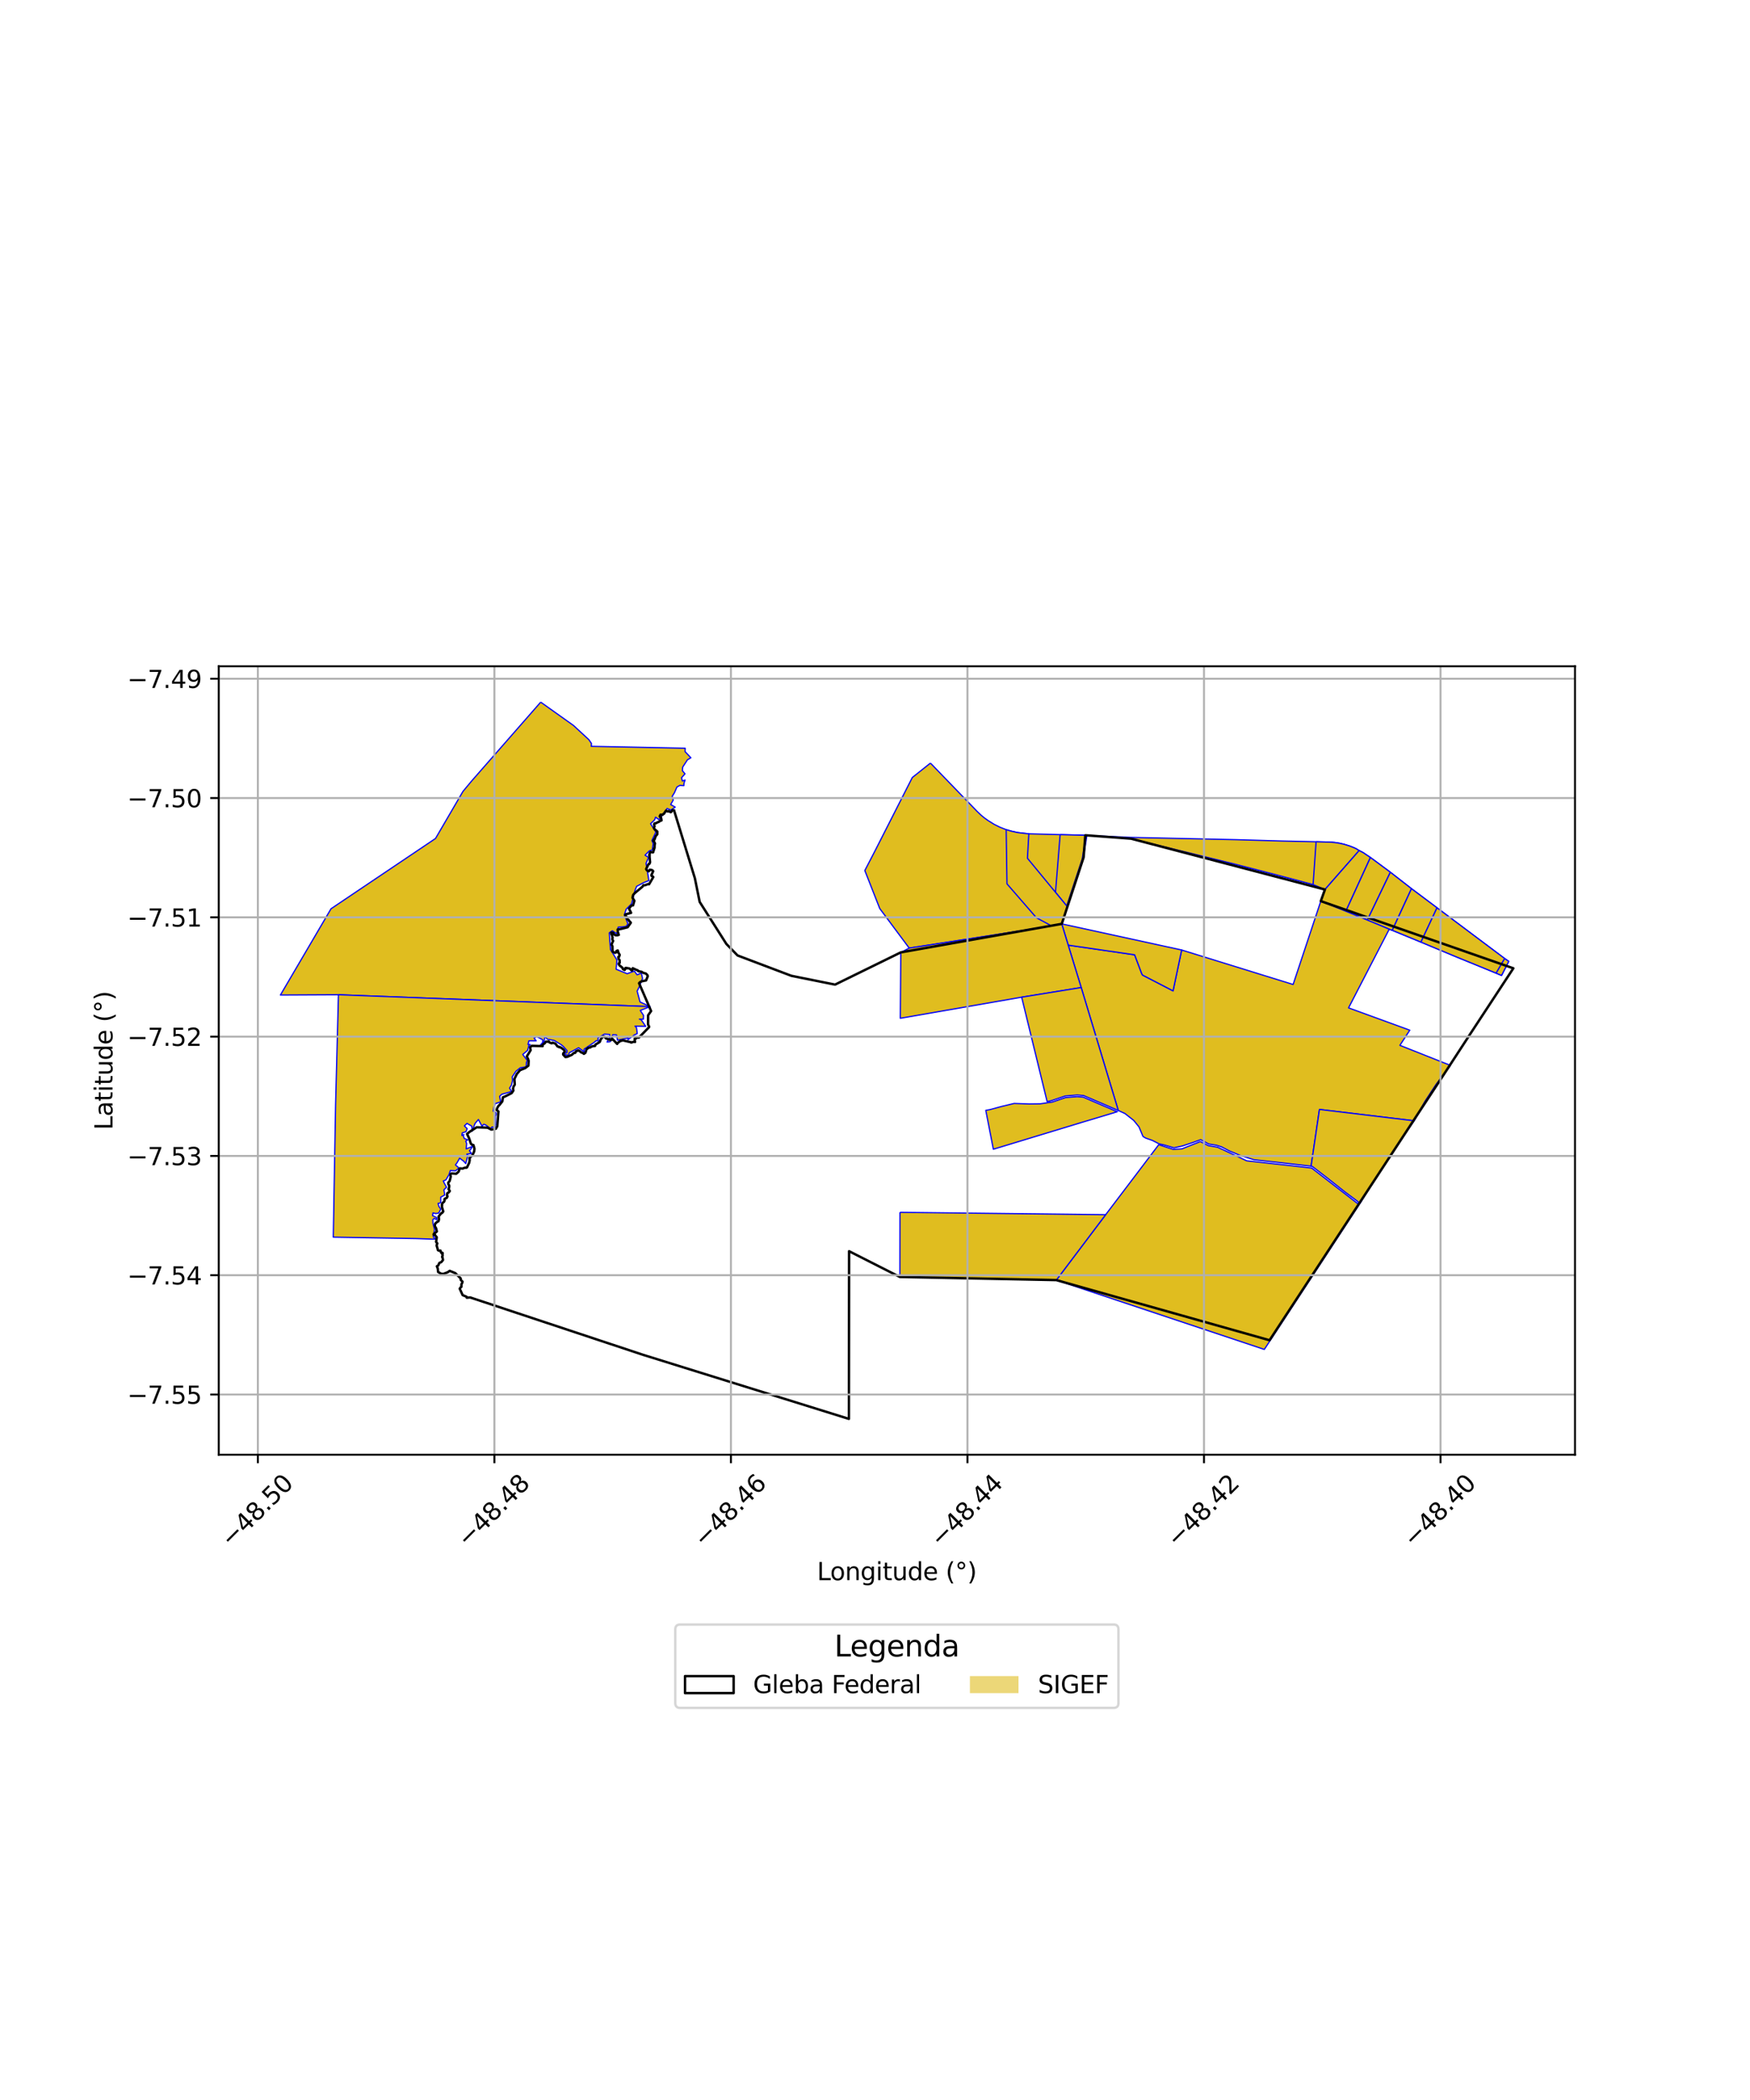 <?xml version="1.0" encoding="utf-8" standalone="no"?>
<!DOCTYPE svg PUBLIC "-//W3C//DTD SVG 1.1//EN"
  "http://www.w3.org/Graphics/SVG/1.1/DTD/svg11.dtd">
<svg xmlns:xlink="http://www.w3.org/1999/xlink" width="720pt" height="864pt" viewBox="0 0 720 864" xmlns="http://www.w3.org/2000/svg" version="1.1">
 <defs>
  <style type="text/css">*{stroke-linejoin: round; stroke-linecap: butt}</style>
 </defs>
 <g id="figure_1">
  <g id="patch_1">
   <path d="M 0 864 
L 720 864 
L 720 0 
L 0 0 
z
" style="fill: #ffffff"/>
  </g>
  <g id="axes_1">
   <g id="patch_2">
    <path d="M 90 598.51 
L 648 598.51 
L 648 274.13 
L 90 274.13 
z
" style="fill: #ffffff"/>
   </g>
   <g id="PatchCollection_1">
    <path d="M 382.787 313.967 
L 383.097 314.251 
L 402.034 333.853 
L 403.598 335.342 
L 404.903 336.429 
L 406.462 337.559 
L 409.001 339.141 
L 411.366 340.319 
L 413.967 341.341 
L 416.083 341.974 
L 418.581 342.518 
L 420.415 342.747 
L 423.286 343.058 
L 436.178 343.393 
L 446.527 343.663 
L 446.773 343.667 
L 447.179 343.687 
L 445.674 353.449 
L 439.176 373.091 
L 436.832 380.111 
L 432.454 380.83 
L 426.938 381.825 
L 414.352 383.836 
L 374.081 390.086 
L 362.694 374.794 
L 361.959 373.81 
L 355.809 358.157 
L 360.029 350.023 
L 375.352 319.886 
L 382.787 313.967 
" clip-path="url(#pc85abcfb17)" style="fill: #e0bd1f; stroke: #0000ff; stroke-width: 0.5"/>
    <path d="M 447.526 343.72 
L 465.383 344.541 
L 508.371 345.46 
L 527.141 346.011 
L 541.475 346.323 
L 546.626 346.454 
L 547.975 346.525 
L 549.215 346.643 
L 551.092 346.935 
L 552.983 347.358 
L 555.337 348.092 
L 556.858 348.691 
L 557.88 349.15 
L 559.192 349.939 
L 560.829 350.787 
L 562.093 351.643 
L 563.837 352.795 
L 572.037 358.866 
L 580.722 365.627 
L 591.229 373.498 
L 619.064 394.371 
L 620.737 395.528 
L 617.788 401.324 
L 615.559 400.387 
L 598.379 393.357 
L 584.615 387.609 
L 572.824 382.755 
L 571.571 382.3 
L 562.566 378.545 
L 553.718 374.918 
L 543.412 370.744 
L 545.114 365.977 
L 540.245 363.931 
L 526.06 360.179 
L 508.072 355.537 
L 465.381 345.058 
L 447.526 343.72 
" clip-path="url(#pc85abcfb17)" style="fill: #e0bd1f; stroke: #0000ff; stroke-width: 0.5"/>
    <path d="M 541.475 346.323 
L 546.626 346.454 
L 547.975 346.525 
L 549.215 346.643 
L 551.092 346.935 
L 552.983 347.358 
L 555.337 348.092 
L 556.858 348.691 
L 557.88 349.15 
L 559.192 349.939 
L 545.114 365.977 
L 540.245 363.931 
L 541.475 346.323 
" clip-path="url(#pc85abcfb17)" style="fill: #e0bd1f; stroke: #0000ff; stroke-width: 0.5"/>
    <path d="M 559.192 349.939 
L 560.829 350.787 
L 562.093 351.643 
L 563.837 352.795 
L 553.718 374.918 
L 543.412 370.744 
L 545.114 365.977 
L 559.192 349.939 
" clip-path="url(#pc85abcfb17)" style="fill: #e0bd1f; stroke: #0000ff; stroke-width: 0.5"/>
    <path d="M 563.837 352.795 
L 572.037 358.866 
L 562.566 378.545 
L 553.718 374.918 
L 563.837 352.795 
" clip-path="url(#pc85abcfb17)" style="fill: #e0bd1f; stroke: #0000ff; stroke-width: 0.5"/>
    <path d="M 572.037 358.866 
L 580.722 365.627 
L 572.824 382.755 
L 571.571 382.3 
L 562.566 378.545 
L 572.037 358.866 
" clip-path="url(#pc85abcfb17)" style="fill: #e0bd1f; stroke: #0000ff; stroke-width: 0.5"/>
    <path d="M 580.722 365.627 
L 591.229 373.498 
L 584.615 387.609 
L 572.824 382.755 
L 580.722 365.627 
" clip-path="url(#pc85abcfb17)" style="fill: #e0bd1f; stroke: #0000ff; stroke-width: 0.5"/>
    <path d="M 591.229 373.498 
L 619.064 394.371 
L 615.559 400.387 
L 598.379 393.357 
L 584.615 387.609 
L 591.229 373.498 
" clip-path="url(#pc85abcfb17)" style="fill: #e0bd1f; stroke: #0000ff; stroke-width: 0.5"/>
    <path d="M 436.178 343.393 
L 446.527 343.663 
L 446.773 343.667 
L 445.266 353.388 
L 438.876 372.723 
L 434.261 367.125 
L 436.178 343.393 
" clip-path="url(#pc85abcfb17)" style="fill: #e0bd1f; stroke: #0000ff; stroke-width: 0.5"/>
    <path d="M 413.967 341.341 
L 416.083 341.974 
L 418.581 342.518 
L 420.415 342.747 
L 423.286 343.058 
L 422.72 353.115 
L 434.261 367.125 
L 438.876 372.723 
L 439.176 373.091 
L 436.832 380.111 
L 432.454 380.83 
L 426.429 377.612 
L 414.3 363.642 
L 413.967 341.341 
" clip-path="url(#pc85abcfb17)" style="fill: #e0bd1f; stroke: #0000ff; stroke-width: 0.5"/>
    <path d="M 619.064 394.371 
L 620.737 395.528 
L 617.788 401.324 
L 615.559 400.387 
L 619.064 394.371 
" clip-path="url(#pc85abcfb17)" style="fill: #e0bd1f; stroke: #0000ff; stroke-width: 0.5"/>
    <path d="M 543.412 370.744 
L 553.718 374.918 
L 562.566 378.545 
L 571.571 382.3 
L 554.832 414.669 
L 580.029 423.847 
L 575.952 430.078 
L 596.78 438.347 
L 590.792 446.212 
L 586.211 453.201 
L 581.822 461.132 
L 542.861 456.46 
L 539.421 479.782 
L 531.035 478.826 
L 523.555 478 
L 515.914 477.134 
L 510.748 475.577 
L 505.875 473.564 
L 502.565 471.844 
L 500.404 471.164 
L 497.313 470.672 
L 493.997 468.892 
L 491.019 469.97 
L 486.539 471.468 
L 482.985 472.25 
L 478.967 471.056 
L 476.852 470.602 
L 474.135 469.21 
L 471.343 468.228 
L 470.254 467.574 
L 468.62 463.648 
L 466.439 460.967 
L 462.823 458.138 
L 460.09 456.882 
L 444.836 406.305 
L 439.487 388.861 
L 466.825 392.834 
L 469.78 400.685 
L 470.117 401.198 
L 482.627 407.666 
L 486.168 390.854 
L 532.025 405.045 
L 543.412 370.744 
" clip-path="url(#pc85abcfb17)" style="fill: #e0bd1f; stroke: #0000ff; stroke-width: 0.5"/>
    <path d="M 436.832 380.111 
L 486.168 390.854 
L 482.627 407.666 
L 470.117 401.197 
L 469.78 400.685 
L 466.825 392.834 
L 439.487 388.861 
L 436.832 380.111 
" clip-path="url(#pc85abcfb17)" style="fill: #e0bd1f; stroke: #0000ff; stroke-width: 0.5"/>
    <path d="M 436.832 380.111 
L 439.487 388.861 
L 444.836 406.305 
L 420.341 410.271 
L 370.412 418.954 
L 370.604 391.845 
L 374.081 390.086 
L 414.352 383.836 
L 426.938 381.825 
L 432.454 380.83 
L 436.832 380.111 
" clip-path="url(#pc85abcfb17)" style="fill: #e0bd1f; stroke: #0000ff; stroke-width: 0.5"/>
    <path d="M 222.46 288.874 
L 235.971 298.489 
L 242.296 304.34 
L 243.33 305.877 
L 243.249 307.062 
L 281.896 307.839 
L 281.842 309.224 
L 284.25 311.761 
L 282.822 312.622 
L 280.876 315.611 
L 280.757 317.102 
L 281.833 318.367 
L 280.388 319.991 
L 280.766 321.344 
L 281.863 320.922 
L 281.414 322.222 
L 281.35 323.246 
L 279.716 323.133 
L 278.504 323.807 
L 277.5 326.129 
L 276.557 327.654 
L 276.986 329.184 
L 275.929 331.009 
L 277.805 332.077 
L 276.021 333.275 
L 274.454 332.636 
L 271.14 337.233 
L 269.724 336.205 
L 269.33 337.303 
L 267.66 338.912 
L 269.849 342.355 
L 268.204 345.806 
L 268.736 347.084 
L 268.375 349.689 
L 267.184 350.05 
L 265.371 351.854 
L 266.835 352.747 
L 265.804 355.192 
L 266.974 362.285 
L 264.885 363.105 
L 261.926 364.673 
L 261.223 366.457 
L 259.831 371.847 
L 257.621 374.083 
L 256.86 376.377 
L 258.344 380.043 
L 257.656 381.122 
L 256.041 381.362 
L 254.366 381.453 
L 253.726 384.151 
L 251.927 382.936 
L 250.672 383.802 
L 251.16 390.71 
L 252.351 392.569 
L 253.827 394.963 
L 253.493 398.775 
L 258.036 400.603 
L 261.012 399.541 
L 262.123 401.076 
L 263.856 400.353 
L 264.347 402.569 
L 263.029 405.947 
L 262.136 407.78 
L 263.326 412.227 
L 267.427 414.158 
L 139.237 409.271 
L 115.364 409.39 
L 136.192 373.886 
L 179.183 344.972 
L 190.279 325.946 
L 190.505 325.571 
L 194.062 321.302 
L 222.46 288.874 
" clip-path="url(#pc85abcfb17)" style="fill: #e0bd1f; stroke: #0000ff; stroke-width: 0.5"/>
    <path d="M 493.821 469.676 
L 497.203 471.369 
L 500.916 471.982 
L 504.897 473.838 
L 512.906 477.586 
L 539.652 480.561 
L 559.157 495.649 
L 520.175 555.197 
L 434.602 526.668 
L 454.897 499.761 
L 468.708 481.552 
L 476.734 470.956 
L 482.702 472.894 
L 486.281 472.676 
L 493.821 469.676 
" clip-path="url(#pc85abcfb17)" style="fill: #e0bd1f; stroke: #0000ff; stroke-width: 0.5"/>
    <path d="M 370.261 498.789 
L 454.897 499.761 
L 434.602 526.668 
L 370.225 525.369 
L 370.261 498.789 
" clip-path="url(#pc85abcfb17)" style="fill: #e0bd1f; stroke: #0000ff; stroke-width: 0.5"/>
    <path d="M 139.237 409.271 
L 267.427 414.158 
L 263.418 415.735 
L 264.789 417.776 
L 264.709 419.303 
L 263.065 419.289 
L 263.874 419.655 
L 265.663 422.279 
L 261.261 422.173 
L 261.883 422.844 
L 262.179 425.245 
L 260.912 425.833 
L 258.35 427.767 
L 258.456 427.05 
L 254.051 427.941 
L 253.645 425.787 
L 252.1 425.72 
L 251.028 428.6 
L 249.751 428.729 
L 250.416 427.437 
L 250.898 426.84 
L 250.831 425.606 
L 248.669 425.456 
L 245.986 427.085 
L 246.234 428.252 
L 245.382 428.102 
L 244.354 428.924 
L 240.327 431.635 
L 240.345 432.754 
L 238.063 431.073 
L 234.181 433.164 
L 233.919 434.181 
L 232.486 433.958 
L 232.394 433.411 
L 233.224 433.107 
L 233.304 432.245 
L 231.771 430.547 
L 230.885 429.806 
L 228.061 428.095 
L 225.178 427.536 
L 224.159 426.458 
L 223.917 428.298 
L 223.045 429.719 
L 222.34 429.954 
L 223.264 428.907 
L 223.311 427.772 
L 220.791 426.487 
L 219.743 427.129 
L 220.595 428.223 
L 218.774 428.204 
L 217.614 428.213 
L 217.221 429.681 
L 218.166 429.782 
L 217.575 430.2 
L 217.098 432.117 
L 215.072 433.841 
L 216.929 436.3 
L 216.586 437.118 
L 216.448 438.91 
L 214.078 439.305 
L 212.275 440.738 
L 210.713 443.087 
L 210.909 444.374 
L 210.436 446.411 
L 209.657 447.677 
L 210.495 449.068 
L 206.44 450.205 
L 205.55 451.063 
L 205.998 453.337 
L 203.82 454.059 
L 203.221 455.27 
L 202.921 457.172 
L 204.045 457.783 
L 204.09 458.599 
L 203.783 459.287 
L 203.856 462.946 
L 203.633 463.803 
L 202.372 463.683 
L 201.915 464.387 
L 199.905 462.887 
L 199.044 462.561 
L 198.306 463.348 
L 196.832 460.604 
L 195.489 462.155 
L 195.139 462.998 
L 194.299 465.403 
L 194.095 463.333 
L 192.148 462.188 
L 191.06 463.22 
L 192.194 464.356 
L 191.718 465.622 
L 190.182 466.106 
L 190.029 467.166 
L 190.863 466.795 
L 190.602 467.246 
L 191.005 468.409 
L 192.436 468.956 
L 191.606 469.482 
L 191.993 470.479 
L 191.812 472.702 
L 194.399 471.637 
L 193.813 472.663 
L 193.148 473.464 
L 193.986 474.578 
L 192.044 474.866 
L 192.496 475.368 
L 191.624 478.723 
L 190.732 477.717 
L 189.118 476.501 
L 188.038 478.398 
L 187.376 479.278 
L 188.853 480.569 
L 187.374 481.713 
L 185.296 481.574 
L 184.676 483.414 
L 183.438 485.457 
L 182.379 485.886 
L 182.767 486.737 
L 183.717 488.466 
L 182.646 489.5 
L 182.976 491.663 
L 181.331 492.55 
L 181.324 494.872 
L 180.227 495.105 
L 180.601 496.409 
L 181.362 497.446 
L 180.489 499.107 
L 179.261 499.291 
L 178.137 499.026 
L 177.97 500.131 
L 179.675 500.966 
L 179.708 501.79 
L 178.618 501.289 
L 178.075 501.836 
L 178.14 503.388 
L 178.778 505.902 
L 178.268 508.866 
L 179.239 509.779 
L 177.912 509.816 
L 171.262 509.58 
L 167.539 509.516 
L 137.122 509.007 
L 138.07 454.481 
L 139.237 409.271 
" clip-path="url(#pc85abcfb17)" style="fill: #e0bd1f; stroke: #0000ff; stroke-width: 0.5"/>
    <path d="M 542.861 456.46 
L 581.822 461.132 
L 575.844 469.605 
L 570.797 477.319 
L 564.467 486.976 
L 559.54 495.142 
L 558.312 494.089 
L 553.471 490.487 
L 546.441 484.924 
L 539.964 479.936 
L 539.421 479.782 
L 542.861 456.46 
" clip-path="url(#pc85abcfb17)" style="fill: #e0bd1f; stroke: #0000ff; stroke-width: 0.5"/>
    <path d="M 443.189 451.199 
L 445.681 451.402 
L 459.675 457.404 
L 444.994 461.813 
L 408.692 472.828 
L 405.578 456.83 
L 407.273 456.524 
L 412.176 455.203 
L 417.276 453.987 
L 423.49 454.209 
L 427.887 454.153 
L 430.892 453.712 
L 432.891 453.44 
L 438.388 451.572 
L 443.189 451.199 
" clip-path="url(#pc85abcfb17)" style="fill: #e0bd1f; stroke: #0000ff; stroke-width: 0.5"/>
    <path d="M 444.836 406.305 
L 460.09 456.882 
L 445.841 450.748 
L 443.191 450.532 
L 438.254 450.916 
L 432.721 452.795 
L 430.827 453.264 
L 420.341 410.271 
L 444.836 406.305 
" clip-path="url(#pc85abcfb17)" style="fill: #e0bd1f; stroke: #0000ff; stroke-width: 0.5"/>
   </g>
   <g id="PatchCollection_2">
    <path d="M 277.206 333.022 
L 285.885 361.312 
L 287.867 371.071 
L 298.838 388.348 
L 303.443 393.095 
L 325.593 401.476 
L 343.569 405.097 
L 370.605 391.843 
L 436.839 380.108 
L 445.83 352.727 
L 446.527 343.663 
L 447.526 343.72 
L 465.381 345.058 
L 545.114 365.977 
L 543.412 370.743 
L 622.636 398.379 
L 605.745 424.104 
L 593.558 442.792 
L 583.791 457.633 
L 550.6 508.284 
L 529.452 540.561 
L 522.339 551.417 
L 434.602 526.668 
L 370.225 525.369 
L 349.338 514.775 
L 349.261 583.766 
L 264.529 557.396 
L 193.439 533.805 
L 192.046 533.919 
L 191.979 533.535 
L 190.346 532.848 
L 189.146 530.209 
L 189.489 529.69 
L 189.828 529.447 
L 189.845 528.366 
L 190.114 527.94 
L 190.297 527.324 
L 189.552 526.577 
L 189.534 525.968 
L 187.295 523.791 
L 185.022 522.859 
L 184.209 523.431 
L 182.351 524.142 
L 181.379 524 
L 180.235 523.3 
L 180.108 521.903 
L 179.739 520.993 
L 180.336 520.603 
L 180.744 519.631 
L 181.61 519.224 
L 182.257 518.403 
L 182.084 517.4 
L 181.897 517.151 
L 182.132 516.459 
L 181.992 516.146 
L 182.15 515.601 
L 182.008 515.443 
L 181.53 515.441 
L 181.207 514.513 
L 180.552 514.579 
L 180.132 514.281 
L 180.077 513.899 
L 179.648 512.472 
L 179.742 511.986 
L 179.938 511.597 
L 179.422 510.946 
L 179.687 509.082 
L 179.585 508.838 
L 179.319 508.665 
L 179.002 508.115 
L 178.616 508.108 
L 178.387 507.967 
L 178.427 507.793 
L 178.681 507.436 
L 179.032 507.251 
L 179.734 506.662 
L 179.376 505.248 
L 178.915 504.53 
L 178.939 503.869 
L 179.059 503.437 
L 179.969 502.617 
L 180.372 502.505 
L 180.599 501.783 
L 180.554 500.91 
L 180.436 500.572 
L 180.976 499.831 
L 181.621 499.095 
L 181.904 499.039 
L 182.361 498.438 
L 181.778 496.383 
L 181.898 496.012 
L 181.765 495.769 
L 182.081 494.933 
L 182.709 494.418 
L 182.922 493.933 
L 182.845 493.509 
L 182.988 493.207 
L 183.693 492.898 
L 183.867 492.773 
L 184.106 492.173 
L 183.911 491.85 
L 184.01 490.959 
L 184.703 490.508 
L 185.061 490.015 
L 184.532 489.197 
L 184.742 488.786 
L 184.838 487.928 
L 184.724 487.56 
L 184.468 487.274 
L 184.407 486.602 
L 185.004 485.88 
L 185.461 484.068 
L 185.318 483.571 
L 185.373 483.137 
L 185.713 482.814 
L 185.968 482.796 
L 187.674 482.93 
L 188.356 482.367 
L 188.736 481.975 
L 188.967 481.31 
L 188.91 481.071 
L 189.229 480.708 
L 190.311 480.794 
L 190.887 480.551 
L 191.447 480.388 
L 191.836 480.439 
L 192.143 480.294 
L 193.031 478.398 
L 193.233 477.407 
L 193.181 476.438 
L 194.466 475.139 
L 195.099 473.665 
L 195.211 472.624 
L 194.785 471.115 
L 194.155 470.948 
L 193.708 470.489 
L 193.01 468.343 
L 192.158 466.541 
L 193.192 465.669 
L 196.119 463.8 
L 200.651 463.968 
L 202.125 464.751 
L 204.019 464.396 
L 204.6 463.375 
L 205.06 457.291 
L 204.337 456.69 
L 204.592 455.865 
L 205.016 455.09 
L 205.519 454.59 
L 206.685 453.115 
L 206.905 451.481 
L 208.038 450.992 
L 210.524 449.728 
L 211.228 448.662 
L 211.068 447.966 
L 211.281 447.069 
L 211.797 446.228 
L 211.633 443.949 
L 212.603 441.908 
L 213.969 440.295 
L 216.094 439.438 
L 217.394 438.433 
L 217.503 436.468 
L 217.268 435.704 
L 216.741 434.639 
L 218.317 432.083 
L 218.093 430.851 
L 218.822 430.277 
L 223.262 430.406 
L 223.172 429.963 
L 223.71 429.459 
L 224.069 429.313 
L 224.451 428.704 
L 224.773 428.542 
L 225.016 428.594 
L 225.797 428.477 
L 226.045 428.885 
L 226.971 429.25 
L 227.388 428.978 
L 228.518 429.383 
L 229.377 430.544 
L 229.923 430.647 
L 230.003 430.83 
L 230.49 430.86 
L 231.289 431.355 
L 232.002 431.936 
L 232.43 432.575 
L 231.717 433.439 
L 231.711 433.894 
L 232.608 434.888 
L 233.372 434.807 
L 235.244 434 
L 236.092 433.242 
L 236.345 433.152 
L 236.668 433.156 
L 236.989 432.538 
L 237.966 432.139 
L 238.735 432.64 
L 239.141 433.011 
L 239.716 433.173 
L 240.235 433.576 
L 240.876 433.126 
L 241.304 431.716 
L 241.896 431.265 
L 241.982 431.069 
L 242.803 430.977 
L 243.178 430.669 
L 243.794 430.47 
L 244.25 430.37 
L 244.809 430.333 
L 244.995 429.767 
L 246.719 428.721 
L 246.862 428.456 
L 247.192 427.541 
L 248.154 426.437 
L 248.7 426.49 
L 249.31 427.229 
L 251.475 427.908 
L 251.816 427.278 
L 253.92 429.506 
L 254.158 429.072 
L 255.383 428.183 
L 255.708 428.229 
L 256.128 427.976 
L 256.769 428.156 
L 259.563 428.788 
L 259.673 428.941 
L 260.921 428.553 
L 261.255 428.713 
L 261.125 427.385 
L 261.624 427.273 
L 262.182 426.829 
L 262.457 426.852 
L 262.828 426.914 
L 267.02 422.632 
L 267.087 422.402 
L 266.631 421.51 
L 266.651 417.71 
L 267.878 415.971 
L 262.934 404.517 
L 263.373 404.053 
L 264.052 403.731 
L 265.813 403.379 
L 266.508 401.657 
L 266.355 401.17 
L 265.668 400.507 
L 265.035 400.372 
L 264.379 400.126 
L 264.055 399.849 
L 262.61 399.589 
L 262.423 399.241 
L 261.828 399.042 
L 260.336 398.348 
L 260.221 398.584 
L 260.195 399.029 
L 260.01 399.284 
L 259.786 399.19 
L 259.037 398.484 
L 257.54 398.214 
L 257.837 398.382 
L 257.276 398.293 
L 257.158 398.845 
L 256.984 399.086 
L 256.342 398.78 
L 256.168 398.51 
L 256.153 398.247 
L 255.217 397.429 
L 255.012 397.358 
L 254.559 396.7 
L 254.563 396.464 
L 254.725 396.183 
L 254.946 396.131 
L 254.918 395.044 
L 254.463 394.39 
L 254.361 393.773 
L 254.717 393.659 
L 254.682 393.363 
L 254.858 393.239 
L 254.947 392.844 
L 254.386 391.853 
L 254.18 391.065 
L 253.634 391.249 
L 253.515 391.864 
L 252.899 391.992 
L 252.653 391.823 
L 252.016 391.512 
L 251.97 389.254 
L 251.835 389.088 
L 251.579 388.586 
L 251.934 387.806 
L 252.265 387.103 
L 251.957 386.649 
L 251.896 386.19 
L 252.025 386.022 
L 251.98 385.473 
L 251.893 385.285 
L 251.854 384.735 
L 251.498 384.37 
L 251.429 383.651 
L 252.273 383.748 
L 252.674 384.417 
L 253.196 384.776 
L 253.949 384.798 
L 254.589 384.637 
L 254.226 383.536 
L 254.112 382.432 
L 255.707 382.139 
L 258.229 381.491 
L 259.53 379.653 
L 259.285 379.269 
L 258.942 379.057 
L 258.69 378.532 
L 258.007 378.133 
L 258.146 377.484 
L 257.587 377.125 
L 257.316 376.784 
L 257.224 376.429 
L 257.358 376.189 
L 259.655 375.57 
L 258.776 373.81 
L 259.756 372.581 
L 260.453 372.494 
L 261.002 370.617 
L 260.227 369.344 
L 260.499 368.199 
L 261.104 367.488 
L 264.298 364.842 
L 264.726 364.21 
L 265.349 364.218 
L 266.666 363.733 
L 267.053 363.806 
L 268.775 360.847 
L 268.606 360.615 
L 268.11 360.399 
L 267.995 360.062 
L 268.726 358.456 
L 268.533 358.16 
L 268.108 357.941 
L 267.329 357.831 
L 267.218 358.176 
L 266.845 358.498 
L 266.153 358.067 
L 265.844 357.541 
L 266.815 355.513 
L 267.193 355.404 
L 267.46 354.762 
L 267.254 352.624 
L 267.261 351.492 
L 267.074 351.891 
L 267.408 350.84 
L 267.755 350.5 
L 268.16 350.654 
L 268.685 350.694 
L 268.821 350.378 
L 268.871 349.95 
L 269.057 349.659 
L 269.093 349.326 
L 268.976 349.143 
L 269.281 348.938 
L 269.345 347.47 
L 269.492 347.128 
L 269.184 346.37 
L 268.737 345.945 
L 269.34 345.005 
L 269.265 345.433 
L 269.801 343.956 
L 270.414 343.265 
L 270.426 342.108 
L 269.361 341.198 
L 269.132 340.867 
L 269.029 340.517 
L 269.203 340.285 
L 269.296 339.871 
L 269.097 339.229 
L 269.288 338.761 
L 269.819 338.718 
L 270.599 338.303 
L 271.118 338.115 
L 271.275 337.915 
L 272.172 337.529 
L 271.946 336.275 
L 271.711 336.243 
L 271.427 335.852 
L 271.787 335.179 
L 272.607 335.236 
L 272.905 334.901 
L 273.17 334.817 
L 273.998 333.532 
L 274.674 333.846 
L 274.929 333.86 
L 275.175 333.706 
L 275.913 334.163 
L 276.123 334.081 
L 276.695 333.31 
L 276.903 333.373 
L 277.206 333.022 
L 277.206 333.022 
" clip-path="url(#pc85abcfb17)" style="fill: none; stroke: #000000"/>
   </g>
   <g id="matplotlib.axis_1">
    <g id="xtick_1">
     <g id="line2d_1">
      <path d="M 106.087 598.51 
L 106.087 274.13 
" clip-path="url(#pc85abcfb17)" style="fill: none; stroke: #b0b0b0; stroke-width: 0.8; stroke-linecap: square"/>
     </g>
     <g id="line2d_2">
      <defs>
       <path id="mb81e5a7eb2" d="M 0 0 
L 0 3.5 
" style="stroke: #000000; stroke-width: 0.8"/>
      </defs>
      <g>
       <use xlink:href="#mb81e5a7eb2" x="106.087" y="598.51" style="stroke: #000000; stroke-width: 0.8"/>
      </g>
     </g>
     <g id="text_1">
      <!-- −48.50 -->
      <g transform="translate(94.954 637.052) rotate(-45) scale(0.1 -0.1)">
       <defs>
        <path id="DejaVuSans-2212" d="M 678 2272 
L 4684 2272 
L 4684 1741 
L 678 1741 
L 678 2272 
z
" transform="scale(0.016)"/>
        <path id="DejaVuSans-34" d="M 2419 4116 
L 825 1625 
L 2419 1625 
L 2419 4116 
z
M 2253 4666 
L 3047 4666 
L 3047 1625 
L 3713 1625 
L 3713 1100 
L 3047 1100 
L 3047 0 
L 2419 0 
L 2419 1100 
L 313 1100 
L 313 1709 
L 2253 4666 
z
" transform="scale(0.016)"/>
        <path id="DejaVuSans-38" d="M 2034 2216 
Q 1584 2216 1326 1975 
Q 1069 1734 1069 1313 
Q 1069 891 1326 650 
Q 1584 409 2034 409 
Q 2484 409 2743 651 
Q 3003 894 3003 1313 
Q 3003 1734 2745 1975 
Q 2488 2216 2034 2216 
z
M 1403 2484 
Q 997 2584 770 2862 
Q 544 3141 544 3541 
Q 544 4100 942 4425 
Q 1341 4750 2034 4750 
Q 2731 4750 3128 4425 
Q 3525 4100 3525 3541 
Q 3525 3141 3298 2862 
Q 3072 2584 2669 2484 
Q 3125 2378 3379 2068 
Q 3634 1759 3634 1313 
Q 3634 634 3220 271 
Q 2806 -91 2034 -91 
Q 1263 -91 848 271 
Q 434 634 434 1313 
Q 434 1759 690 2068 
Q 947 2378 1403 2484 
z
M 1172 3481 
Q 1172 3119 1398 2916 
Q 1625 2713 2034 2713 
Q 2441 2713 2670 2916 
Q 2900 3119 2900 3481 
Q 2900 3844 2670 4047 
Q 2441 4250 2034 4250 
Q 1625 4250 1398 4047 
Q 1172 3844 1172 3481 
z
" transform="scale(0.016)"/>
        <path id="DejaVuSans-2e" d="M 684 794 
L 1344 794 
L 1344 0 
L 684 0 
L 684 794 
z
" transform="scale(0.016)"/>
        <path id="DejaVuSans-35" d="M 691 4666 
L 3169 4666 
L 3169 4134 
L 1269 4134 
L 1269 2991 
Q 1406 3038 1543 3061 
Q 1681 3084 1819 3084 
Q 2600 3084 3056 2656 
Q 3513 2228 3513 1497 
Q 3513 744 3044 326 
Q 2575 -91 1722 -91 
Q 1428 -91 1123 -41 
Q 819 9 494 109 
L 494 744 
Q 775 591 1075 516 
Q 1375 441 1709 441 
Q 2250 441 2565 725 
Q 2881 1009 2881 1497 
Q 2881 1984 2565 2268 
Q 2250 2553 1709 2553 
Q 1456 2553 1204 2497 
Q 953 2441 691 2322 
L 691 4666 
z
" transform="scale(0.016)"/>
        <path id="DejaVuSans-30" d="M 2034 4250 
Q 1547 4250 1301 3770 
Q 1056 3291 1056 2328 
Q 1056 1369 1301 889 
Q 1547 409 2034 409 
Q 2525 409 2770 889 
Q 3016 1369 3016 2328 
Q 3016 3291 2770 3770 
Q 2525 4250 2034 4250 
z
M 2034 4750 
Q 2819 4750 3233 4129 
Q 3647 3509 3647 2328 
Q 3647 1150 3233 529 
Q 2819 -91 2034 -91 
Q 1250 -91 836 529 
Q 422 1150 422 2328 
Q 422 3509 836 4129 
Q 1250 4750 2034 4750 
z
" transform="scale(0.016)"/>
       </defs>
       <use xlink:href="#DejaVuSans-2212"/>
       <use xlink:href="#DejaVuSans-34" transform="translate(83.789 0)"/>
       <use xlink:href="#DejaVuSans-38" transform="translate(147.412 0)"/>
       <use xlink:href="#DejaVuSans-2e" transform="translate(211.035 0)"/>
       <use xlink:href="#DejaVuSans-35" transform="translate(242.822 0)"/>
       <use xlink:href="#DejaVuSans-30" transform="translate(306.445 0)"/>
      </g>
     </g>
    </g>
    <g id="xtick_2">
     <g id="line2d_3">
      <path d="M 203.405 598.51 
L 203.405 274.13 
" clip-path="url(#pc85abcfb17)" style="fill: none; stroke: #b0b0b0; stroke-width: 0.8; stroke-linecap: square"/>
     </g>
     <g id="line2d_4">
      <g>
       <use xlink:href="#mb81e5a7eb2" x="203.405" y="598.51" style="stroke: #000000; stroke-width: 0.8"/>
      </g>
     </g>
     <g id="text_2">
      <!-- −48.48 -->
      <g transform="translate(192.272 637.052) rotate(-45) scale(0.1 -0.1)">
       <use xlink:href="#DejaVuSans-2212"/>
       <use xlink:href="#DejaVuSans-34" transform="translate(83.789 0)"/>
       <use xlink:href="#DejaVuSans-38" transform="translate(147.412 0)"/>
       <use xlink:href="#DejaVuSans-2e" transform="translate(211.035 0)"/>
       <use xlink:href="#DejaVuSans-34" transform="translate(242.822 0)"/>
       <use xlink:href="#DejaVuSans-38" transform="translate(306.445 0)"/>
      </g>
     </g>
    </g>
    <g id="xtick_3">
     <g id="line2d_5">
      <path d="M 300.722 598.51 
L 300.722 274.13 
" clip-path="url(#pc85abcfb17)" style="fill: none; stroke: #b0b0b0; stroke-width: 0.8; stroke-linecap: square"/>
     </g>
     <g id="line2d_6">
      <g>
       <use xlink:href="#mb81e5a7eb2" x="300.722" y="598.51" style="stroke: #000000; stroke-width: 0.8"/>
      </g>
     </g>
     <g id="text_3">
      <!-- −48.46 -->
      <g transform="translate(289.589 637.052) rotate(-45) scale(0.1 -0.1)">
       <defs>
        <path id="DejaVuSans-36" d="M 2113 2584 
Q 1688 2584 1439 2293 
Q 1191 2003 1191 1497 
Q 1191 994 1439 701 
Q 1688 409 2113 409 
Q 2538 409 2786 701 
Q 3034 994 3034 1497 
Q 3034 2003 2786 2293 
Q 2538 2584 2113 2584 
z
M 3366 4563 
L 3366 3988 
Q 3128 4100 2886 4159 
Q 2644 4219 2406 4219 
Q 1781 4219 1451 3797 
Q 1122 3375 1075 2522 
Q 1259 2794 1537 2939 
Q 1816 3084 2150 3084 
Q 2853 3084 3261 2657 
Q 3669 2231 3669 1497 
Q 3669 778 3244 343 
Q 2819 -91 2113 -91 
Q 1303 -91 875 529 
Q 447 1150 447 2328 
Q 447 3434 972 4092 
Q 1497 4750 2381 4750 
Q 2619 4750 2861 4703 
Q 3103 4656 3366 4563 
z
" transform="scale(0.016)"/>
       </defs>
       <use xlink:href="#DejaVuSans-2212"/>
       <use xlink:href="#DejaVuSans-34" transform="translate(83.789 0)"/>
       <use xlink:href="#DejaVuSans-38" transform="translate(147.412 0)"/>
       <use xlink:href="#DejaVuSans-2e" transform="translate(211.035 0)"/>
       <use xlink:href="#DejaVuSans-34" transform="translate(242.822 0)"/>
       <use xlink:href="#DejaVuSans-36" transform="translate(306.445 0)"/>
      </g>
     </g>
    </g>
    <g id="xtick_4">
     <g id="line2d_7">
      <path d="M 398.039 598.51 
L 398.039 274.13 
" clip-path="url(#pc85abcfb17)" style="fill: none; stroke: #b0b0b0; stroke-width: 0.8; stroke-linecap: square"/>
     </g>
     <g id="line2d_8">
      <g>
       <use xlink:href="#mb81e5a7eb2" x="398.039" y="598.51" style="stroke: #000000; stroke-width: 0.8"/>
      </g>
     </g>
     <g id="text_4">
      <!-- −48.44 -->
      <g transform="translate(386.906 637.052) rotate(-45) scale(0.1 -0.1)">
       <use xlink:href="#DejaVuSans-2212"/>
       <use xlink:href="#DejaVuSans-34" transform="translate(83.789 0)"/>
       <use xlink:href="#DejaVuSans-38" transform="translate(147.412 0)"/>
       <use xlink:href="#DejaVuSans-2e" transform="translate(211.035 0)"/>
       <use xlink:href="#DejaVuSans-34" transform="translate(242.822 0)"/>
       <use xlink:href="#DejaVuSans-34" transform="translate(306.445 0)"/>
      </g>
     </g>
    </g>
    <g id="xtick_5">
     <g id="line2d_9">
      <path d="M 495.356 598.51 
L 495.356 274.13 
" clip-path="url(#pc85abcfb17)" style="fill: none; stroke: #b0b0b0; stroke-width: 0.8; stroke-linecap: square"/>
     </g>
     <g id="line2d_10">
      <g>
       <use xlink:href="#mb81e5a7eb2" x="495.356" y="598.51" style="stroke: #000000; stroke-width: 0.8"/>
      </g>
     </g>
     <g id="text_5">
      <!-- −48.42 -->
      <g transform="translate(484.223 637.052) rotate(-45) scale(0.1 -0.1)">
       <defs>
        <path id="DejaVuSans-32" d="M 1228 531 
L 3431 531 
L 3431 0 
L 469 0 
L 469 531 
Q 828 903 1448 1529 
Q 2069 2156 2228 2338 
Q 2531 2678 2651 2914 
Q 2772 3150 2772 3378 
Q 2772 3750 2511 3984 
Q 2250 4219 1831 4219 
Q 1534 4219 1204 4116 
Q 875 4013 500 3803 
L 500 4441 
Q 881 4594 1212 4672 
Q 1544 4750 1819 4750 
Q 2544 4750 2975 4387 
Q 3406 4025 3406 3419 
Q 3406 3131 3298 2873 
Q 3191 2616 2906 2266 
Q 2828 2175 2409 1742 
Q 1991 1309 1228 531 
z
" transform="scale(0.016)"/>
       </defs>
       <use xlink:href="#DejaVuSans-2212"/>
       <use xlink:href="#DejaVuSans-34" transform="translate(83.789 0)"/>
       <use xlink:href="#DejaVuSans-38" transform="translate(147.412 0)"/>
       <use xlink:href="#DejaVuSans-2e" transform="translate(211.035 0)"/>
       <use xlink:href="#DejaVuSans-34" transform="translate(242.822 0)"/>
       <use xlink:href="#DejaVuSans-32" transform="translate(306.445 0)"/>
      </g>
     </g>
    </g>
    <g id="xtick_6">
     <g id="line2d_11">
      <path d="M 592.674 598.51 
L 592.674 274.13 
" clip-path="url(#pc85abcfb17)" style="fill: none; stroke: #b0b0b0; stroke-width: 0.8; stroke-linecap: square"/>
     </g>
     <g id="line2d_12">
      <g>
       <use xlink:href="#mb81e5a7eb2" x="592.674" y="598.51" style="stroke: #000000; stroke-width: 0.8"/>
      </g>
     </g>
     <g id="text_6">
      <!-- −48.40 -->
      <g transform="translate(581.54 637.052) rotate(-45) scale(0.1 -0.1)">
       <use xlink:href="#DejaVuSans-2212"/>
       <use xlink:href="#DejaVuSans-34" transform="translate(83.789 0)"/>
       <use xlink:href="#DejaVuSans-38" transform="translate(147.412 0)"/>
       <use xlink:href="#DejaVuSans-2e" transform="translate(211.035 0)"/>
       <use xlink:href="#DejaVuSans-34" transform="translate(242.822 0)"/>
       <use xlink:href="#DejaVuSans-30" transform="translate(306.445 0)"/>
      </g>
     </g>
    </g>
    <g id="text_7">
     <!-- Longitude (°) -->
     <g transform="translate(336.14 650.121) scale(0.1 -0.1)">
      <defs>
       <path id="DejaVuSans-4c" d="M 628 4666 
L 1259 4666 
L 1259 531 
L 3531 531 
L 3531 0 
L 628 0 
L 628 4666 
z
" transform="scale(0.016)"/>
       <path id="DejaVuSans-6f" d="M 1959 3097 
Q 1497 3097 1228 2736 
Q 959 2375 959 1747 
Q 959 1119 1226 758 
Q 1494 397 1959 397 
Q 2419 397 2687 759 
Q 2956 1122 2956 1747 
Q 2956 2369 2687 2733 
Q 2419 3097 1959 3097 
z
M 1959 3584 
Q 2709 3584 3137 3096 
Q 3566 2609 3566 1747 
Q 3566 888 3137 398 
Q 2709 -91 1959 -91 
Q 1206 -91 779 398 
Q 353 888 353 1747 
Q 353 2609 779 3096 
Q 1206 3584 1959 3584 
z
" transform="scale(0.016)"/>
       <path id="DejaVuSans-6e" d="M 3513 2113 
L 3513 0 
L 2938 0 
L 2938 2094 
Q 2938 2591 2744 2837 
Q 2550 3084 2163 3084 
Q 1697 3084 1428 2787 
Q 1159 2491 1159 1978 
L 1159 0 
L 581 0 
L 581 3500 
L 1159 3500 
L 1159 2956 
Q 1366 3272 1645 3428 
Q 1925 3584 2291 3584 
Q 2894 3584 3203 3211 
Q 3513 2838 3513 2113 
z
" transform="scale(0.016)"/>
       <path id="DejaVuSans-67" d="M 2906 1791 
Q 2906 2416 2648 2759 
Q 2391 3103 1925 3103 
Q 1463 3103 1205 2759 
Q 947 2416 947 1791 
Q 947 1169 1205 825 
Q 1463 481 1925 481 
Q 2391 481 2648 825 
Q 2906 1169 2906 1791 
z
M 3481 434 
Q 3481 -459 3084 -895 
Q 2688 -1331 1869 -1331 
Q 1566 -1331 1297 -1286 
Q 1028 -1241 775 -1147 
L 775 -588 
Q 1028 -725 1275 -790 
Q 1522 -856 1778 -856 
Q 2344 -856 2625 -561 
Q 2906 -266 2906 331 
L 2906 616 
Q 2728 306 2450 153 
Q 2172 0 1784 0 
Q 1141 0 747 490 
Q 353 981 353 1791 
Q 353 2603 747 3093 
Q 1141 3584 1784 3584 
Q 2172 3584 2450 3431 
Q 2728 3278 2906 2969 
L 2906 3500 
L 3481 3500 
L 3481 434 
z
" transform="scale(0.016)"/>
       <path id="DejaVuSans-69" d="M 603 3500 
L 1178 3500 
L 1178 0 
L 603 0 
L 603 3500 
z
M 603 4863 
L 1178 4863 
L 1178 4134 
L 603 4134 
L 603 4863 
z
" transform="scale(0.016)"/>
       <path id="DejaVuSans-74" d="M 1172 4494 
L 1172 3500 
L 2356 3500 
L 2356 3053 
L 1172 3053 
L 1172 1153 
Q 1172 725 1289 603 
Q 1406 481 1766 481 
L 2356 481 
L 2356 0 
L 1766 0 
Q 1100 0 847 248 
Q 594 497 594 1153 
L 594 3053 
L 172 3053 
L 172 3500 
L 594 3500 
L 594 4494 
L 1172 4494 
z
" transform="scale(0.016)"/>
       <path id="DejaVuSans-75" d="M 544 1381 
L 544 3500 
L 1119 3500 
L 1119 1403 
Q 1119 906 1312 657 
Q 1506 409 1894 409 
Q 2359 409 2629 706 
Q 2900 1003 2900 1516 
L 2900 3500 
L 3475 3500 
L 3475 0 
L 2900 0 
L 2900 538 
Q 2691 219 2414 64 
Q 2138 -91 1772 -91 
Q 1169 -91 856 284 
Q 544 659 544 1381 
z
M 1991 3584 
L 1991 3584 
z
" transform="scale(0.016)"/>
       <path id="DejaVuSans-64" d="M 2906 2969 
L 2906 4863 
L 3481 4863 
L 3481 0 
L 2906 0 
L 2906 525 
Q 2725 213 2448 61 
Q 2172 -91 1784 -91 
Q 1150 -91 751 415 
Q 353 922 353 1747 
Q 353 2572 751 3078 
Q 1150 3584 1784 3584 
Q 2172 3584 2448 3432 
Q 2725 3281 2906 2969 
z
M 947 1747 
Q 947 1113 1208 752 
Q 1469 391 1925 391 
Q 2381 391 2643 752 
Q 2906 1113 2906 1747 
Q 2906 2381 2643 2742 
Q 2381 3103 1925 3103 
Q 1469 3103 1208 2742 
Q 947 2381 947 1747 
z
" transform="scale(0.016)"/>
       <path id="DejaVuSans-65" d="M 3597 1894 
L 3597 1613 
L 953 1613 
Q 991 1019 1311 708 
Q 1631 397 2203 397 
Q 2534 397 2845 478 
Q 3156 559 3463 722 
L 3463 178 
Q 3153 47 2828 -22 
Q 2503 -91 2169 -91 
Q 1331 -91 842 396 
Q 353 884 353 1716 
Q 353 2575 817 3079 
Q 1281 3584 2069 3584 
Q 2775 3584 3186 3129 
Q 3597 2675 3597 1894 
z
M 3022 2063 
Q 3016 2534 2758 2815 
Q 2500 3097 2075 3097 
Q 1594 3097 1305 2825 
Q 1016 2553 972 2059 
L 3022 2063 
z
" transform="scale(0.016)"/>
       <path id="DejaVuSans-20" transform="scale(0.016)"/>
       <path id="DejaVuSans-28" d="M 1984 4856 
Q 1566 4138 1362 3434 
Q 1159 2731 1159 2009 
Q 1159 1288 1364 580 
Q 1569 -128 1984 -844 
L 1484 -844 
Q 1016 -109 783 600 
Q 550 1309 550 2009 
Q 550 2706 781 3412 
Q 1013 4119 1484 4856 
L 1984 4856 
z
" transform="scale(0.016)"/>
       <path id="DejaVuSans-b0" d="M 1600 4347 
Q 1350 4347 1178 4173 
Q 1006 4000 1006 3750 
Q 1006 3503 1178 3333 
Q 1350 3163 1600 3163 
Q 1850 3163 2022 3333 
Q 2194 3503 2194 3750 
Q 2194 3997 2020 4172 
Q 1847 4347 1600 4347 
z
M 1600 4750 
Q 1800 4750 1984 4673 
Q 2169 4597 2303 4453 
Q 2447 4313 2519 4134 
Q 2591 3956 2591 3750 
Q 2591 3338 2302 3052 
Q 2013 2766 1594 2766 
Q 1172 2766 890 3047 
Q 609 3328 609 3750 
Q 609 4169 896 4459 
Q 1184 4750 1600 4750 
z
" transform="scale(0.016)"/>
       <path id="DejaVuSans-29" d="M 513 4856 
L 1013 4856 
Q 1481 4119 1714 3412 
Q 1947 2706 1947 2009 
Q 1947 1309 1714 600 
Q 1481 -109 1013 -844 
L 513 -844 
Q 928 -128 1133 580 
Q 1338 1288 1338 2009 
Q 1338 2731 1133 3434 
Q 928 4138 513 4856 
z
" transform="scale(0.016)"/>
      </defs>
      <use xlink:href="#DejaVuSans-4c"/>
      <use xlink:href="#DejaVuSans-6f" transform="translate(53.963 0)"/>
      <use xlink:href="#DejaVuSans-6e" transform="translate(115.145 0)"/>
      <use xlink:href="#DejaVuSans-67" transform="translate(178.523 0)"/>
      <use xlink:href="#DejaVuSans-69" transform="translate(242 0)"/>
      <use xlink:href="#DejaVuSans-74" transform="translate(269.783 0)"/>
      <use xlink:href="#DejaVuSans-75" transform="translate(308.992 0)"/>
      <use xlink:href="#DejaVuSans-64" transform="translate(372.371 0)"/>
      <use xlink:href="#DejaVuSans-65" transform="translate(435.848 0)"/>
      <use xlink:href="#DejaVuSans-20" transform="translate(497.371 0)"/>
      <use xlink:href="#DejaVuSans-28" transform="translate(529.158 0)"/>
      <use xlink:href="#DejaVuSans-b0" transform="translate(568.172 0)"/>
      <use xlink:href="#DejaVuSans-29" transform="translate(618.172 0)"/>
     </g>
    </g>
   </g>
   <g id="matplotlib.axis_2">
    <g id="ytick_1">
     <g id="line2d_13">
      <path d="M 90 573.746 
L 648 573.746 
" clip-path="url(#pc85abcfb17)" style="fill: none; stroke: #b0b0b0; stroke-width: 0.8; stroke-linecap: square"/>
     </g>
     <g id="line2d_14">
      <defs>
       <path id="m5b760f974f" d="M 0 0 
L -3.5 0 
" style="stroke: #000000; stroke-width: 0.8"/>
      </defs>
      <g>
       <use xlink:href="#m5b760f974f" x="90" y="573.746" style="stroke: #000000; stroke-width: 0.8"/>
      </g>
     </g>
     <g id="text_8">
      <!-- −7.55 -->
      <g transform="translate(52.355 577.545) scale(0.1 -0.1)">
       <defs>
        <path id="DejaVuSans-37" d="M 525 4666 
L 3525 4666 
L 3525 4397 
L 1831 0 
L 1172 0 
L 2766 4134 
L 525 4134 
L 525 4666 
z
" transform="scale(0.016)"/>
       </defs>
       <use xlink:href="#DejaVuSans-2212"/>
       <use xlink:href="#DejaVuSans-37" transform="translate(83.789 0)"/>
       <use xlink:href="#DejaVuSans-2e" transform="translate(147.412 0)"/>
       <use xlink:href="#DejaVuSans-35" transform="translate(179.199 0)"/>
       <use xlink:href="#DejaVuSans-35" transform="translate(242.822 0)"/>
      </g>
     </g>
    </g>
    <g id="ytick_2">
     <g id="line2d_15">
      <path d="M 90 524.664 
L 648 524.664 
" clip-path="url(#pc85abcfb17)" style="fill: none; stroke: #b0b0b0; stroke-width: 0.8; stroke-linecap: square"/>
     </g>
     <g id="line2d_16">
      <g>
       <use xlink:href="#m5b760f974f" x="90" y="524.664" style="stroke: #000000; stroke-width: 0.8"/>
      </g>
     </g>
     <g id="text_9">
      <!-- −7.54 -->
      <g transform="translate(52.355 528.464) scale(0.1 -0.1)">
       <use xlink:href="#DejaVuSans-2212"/>
       <use xlink:href="#DejaVuSans-37" transform="translate(83.789 0)"/>
       <use xlink:href="#DejaVuSans-2e" transform="translate(147.412 0)"/>
       <use xlink:href="#DejaVuSans-35" transform="translate(179.199 0)"/>
       <use xlink:href="#DejaVuSans-34" transform="translate(242.822 0)"/>
      </g>
     </g>
    </g>
    <g id="ytick_3">
     <g id="line2d_17">
      <path d="M 90 475.583 
L 648 475.583 
" clip-path="url(#pc85abcfb17)" style="fill: none; stroke: #b0b0b0; stroke-width: 0.8; stroke-linecap: square"/>
     </g>
     <g id="line2d_18">
      <g>
       <use xlink:href="#m5b760f974f" x="90" y="475.583" style="stroke: #000000; stroke-width: 0.8"/>
      </g>
     </g>
     <g id="text_10">
      <!-- −7.53 -->
      <g transform="translate(52.355 479.382) scale(0.1 -0.1)">
       <defs>
        <path id="DejaVuSans-33" d="M 2597 2516 
Q 3050 2419 3304 2112 
Q 3559 1806 3559 1356 
Q 3559 666 3084 287 
Q 2609 -91 1734 -91 
Q 1441 -91 1130 -33 
Q 819 25 488 141 
L 488 750 
Q 750 597 1062 519 
Q 1375 441 1716 441 
Q 2309 441 2620 675 
Q 2931 909 2931 1356 
Q 2931 1769 2642 2001 
Q 2353 2234 1838 2234 
L 1294 2234 
L 1294 2753 
L 1863 2753 
Q 2328 2753 2575 2939 
Q 2822 3125 2822 3475 
Q 2822 3834 2567 4026 
Q 2313 4219 1838 4219 
Q 1578 4219 1281 4162 
Q 984 4106 628 3988 
L 628 4550 
Q 988 4650 1302 4700 
Q 1616 4750 1894 4750 
Q 2613 4750 3031 4423 
Q 3450 4097 3450 3541 
Q 3450 3153 3228 2886 
Q 3006 2619 2597 2516 
z
" transform="scale(0.016)"/>
       </defs>
       <use xlink:href="#DejaVuSans-2212"/>
       <use xlink:href="#DejaVuSans-37" transform="translate(83.789 0)"/>
       <use xlink:href="#DejaVuSans-2e" transform="translate(147.412 0)"/>
       <use xlink:href="#DejaVuSans-35" transform="translate(179.199 0)"/>
       <use xlink:href="#DejaVuSans-33" transform="translate(242.822 0)"/>
      </g>
     </g>
    </g>
    <g id="ytick_4">
     <g id="line2d_19">
      <path d="M 90 426.502 
L 648 426.502 
" clip-path="url(#pc85abcfb17)" style="fill: none; stroke: #b0b0b0; stroke-width: 0.8; stroke-linecap: square"/>
     </g>
     <g id="line2d_20">
      <g>
       <use xlink:href="#m5b760f974f" x="90" y="426.502" style="stroke: #000000; stroke-width: 0.8"/>
      </g>
     </g>
     <g id="text_11">
      <!-- −7.52 -->
      <g transform="translate(52.355 430.301) scale(0.1 -0.1)">
       <use xlink:href="#DejaVuSans-2212"/>
       <use xlink:href="#DejaVuSans-37" transform="translate(83.789 0)"/>
       <use xlink:href="#DejaVuSans-2e" transform="translate(147.412 0)"/>
       <use xlink:href="#DejaVuSans-35" transform="translate(179.199 0)"/>
       <use xlink:href="#DejaVuSans-32" transform="translate(242.822 0)"/>
      </g>
     </g>
    </g>
    <g id="ytick_5">
     <g id="line2d_21">
      <path d="M 90 377.42 
L 648 377.42 
" clip-path="url(#pc85abcfb17)" style="fill: none; stroke: #b0b0b0; stroke-width: 0.8; stroke-linecap: square"/>
     </g>
     <g id="line2d_22">
      <g>
       <use xlink:href="#m5b760f974f" x="90" y="377.42" style="stroke: #000000; stroke-width: 0.8"/>
      </g>
     </g>
     <g id="text_12">
      <!-- −7.51 -->
      <g transform="translate(52.355 381.219) scale(0.1 -0.1)">
       <defs>
        <path id="DejaVuSans-31" d="M 794 531 
L 1825 531 
L 1825 4091 
L 703 3866 
L 703 4441 
L 1819 4666 
L 2450 4666 
L 2450 531 
L 3481 531 
L 3481 0 
L 794 0 
L 794 531 
z
" transform="scale(0.016)"/>
       </defs>
       <use xlink:href="#DejaVuSans-2212"/>
       <use xlink:href="#DejaVuSans-37" transform="translate(83.789 0)"/>
       <use xlink:href="#DejaVuSans-2e" transform="translate(147.412 0)"/>
       <use xlink:href="#DejaVuSans-35" transform="translate(179.199 0)"/>
       <use xlink:href="#DejaVuSans-31" transform="translate(242.822 0)"/>
      </g>
     </g>
    </g>
    <g id="ytick_6">
     <g id="line2d_23">
      <path d="M 90 328.339 
L 648 328.339 
" clip-path="url(#pc85abcfb17)" style="fill: none; stroke: #b0b0b0; stroke-width: 0.8; stroke-linecap: square"/>
     </g>
     <g id="line2d_24">
      <g>
       <use xlink:href="#m5b760f974f" x="90" y="328.339" style="stroke: #000000; stroke-width: 0.8"/>
      </g>
     </g>
     <g id="text_13">
      <!-- −7.50 -->
      <g transform="translate(52.355 332.138) scale(0.1 -0.1)">
       <use xlink:href="#DejaVuSans-2212"/>
       <use xlink:href="#DejaVuSans-37" transform="translate(83.789 0)"/>
       <use xlink:href="#DejaVuSans-2e" transform="translate(147.412 0)"/>
       <use xlink:href="#DejaVuSans-35" transform="translate(179.199 0)"/>
       <use xlink:href="#DejaVuSans-30" transform="translate(242.822 0)"/>
      </g>
     </g>
    </g>
    <g id="ytick_7">
     <g id="line2d_25">
      <path d="M 90 279.257 
L 648 279.257 
" clip-path="url(#pc85abcfb17)" style="fill: none; stroke: #b0b0b0; stroke-width: 0.8; stroke-linecap: square"/>
     </g>
     <g id="line2d_26">
      <g>
       <use xlink:href="#m5b760f974f" x="90" y="279.257" style="stroke: #000000; stroke-width: 0.8"/>
      </g>
     </g>
     <g id="text_14">
      <!-- −7.49 -->
      <g transform="translate(52.355 283.056) scale(0.1 -0.1)">
       <defs>
        <path id="DejaVuSans-39" d="M 703 97 
L 703 672 
Q 941 559 1184 500 
Q 1428 441 1663 441 
Q 2288 441 2617 861 
Q 2947 1281 2994 2138 
Q 2813 1869 2534 1725 
Q 2256 1581 1919 1581 
Q 1219 1581 811 2004 
Q 403 2428 403 3163 
Q 403 3881 828 4315 
Q 1253 4750 1959 4750 
Q 2769 4750 3195 4129 
Q 3622 3509 3622 2328 
Q 3622 1225 3098 567 
Q 2575 -91 1691 -91 
Q 1453 -91 1209 -44 
Q 966 3 703 97 
z
M 1959 2075 
Q 2384 2075 2632 2365 
Q 2881 2656 2881 3163 
Q 2881 3666 2632 3958 
Q 2384 4250 1959 4250 
Q 1534 4250 1286 3958 
Q 1038 3666 1038 3163 
Q 1038 2656 1286 2365 
Q 1534 2075 1959 2075 
z
" transform="scale(0.016)"/>
       </defs>
       <use xlink:href="#DejaVuSans-2212"/>
       <use xlink:href="#DejaVuSans-37" transform="translate(83.789 0)"/>
       <use xlink:href="#DejaVuSans-2e" transform="translate(147.412 0)"/>
       <use xlink:href="#DejaVuSans-34" transform="translate(179.199 0)"/>
       <use xlink:href="#DejaVuSans-39" transform="translate(242.822 0)"/>
      </g>
     </g>
    </g>
    <g id="text_15">
     <!-- Latitude (°) -->
     <g transform="translate(46.275 464.89) rotate(-90) scale(0.1 -0.1)">
      <defs>
       <path id="DejaVuSans-61" d="M 2194 1759 
Q 1497 1759 1228 1600 
Q 959 1441 959 1056 
Q 959 750 1161 570 
Q 1363 391 1709 391 
Q 2188 391 2477 730 
Q 2766 1069 2766 1631 
L 2766 1759 
L 2194 1759 
z
M 3341 1997 
L 3341 0 
L 2766 0 
L 2766 531 
Q 2569 213 2275 61 
Q 1981 -91 1556 -91 
Q 1019 -91 701 211 
Q 384 513 384 1019 
Q 384 1609 779 1909 
Q 1175 2209 1959 2209 
L 2766 2209 
L 2766 2266 
Q 2766 2663 2505 2880 
Q 2244 3097 1772 3097 
Q 1472 3097 1187 3025 
Q 903 2953 641 2809 
L 641 3341 
Q 956 3463 1253 3523 
Q 1550 3584 1831 3584 
Q 2591 3584 2966 3190 
Q 3341 2797 3341 1997 
z
" transform="scale(0.016)"/>
      </defs>
      <use xlink:href="#DejaVuSans-4c"/>
      <use xlink:href="#DejaVuSans-61" transform="translate(55.713 0)"/>
      <use xlink:href="#DejaVuSans-74" transform="translate(116.992 0)"/>
      <use xlink:href="#DejaVuSans-69" transform="translate(156.201 0)"/>
      <use xlink:href="#DejaVuSans-74" transform="translate(183.984 0)"/>
      <use xlink:href="#DejaVuSans-75" transform="translate(223.193 0)"/>
      <use xlink:href="#DejaVuSans-64" transform="translate(286.572 0)"/>
      <use xlink:href="#DejaVuSans-65" transform="translate(350.049 0)"/>
      <use xlink:href="#DejaVuSans-20" transform="translate(411.572 0)"/>
      <use xlink:href="#DejaVuSans-28" transform="translate(443.359 0)"/>
      <use xlink:href="#DejaVuSans-b0" transform="translate(482.373 0)"/>
      <use xlink:href="#DejaVuSans-29" transform="translate(532.373 0)"/>
     </g>
    </g>
   </g>
   <g id="patch_3">
    <path d="M 90 598.51 
L 90 274.13 
" style="fill: none; stroke: #000000; stroke-width: 0.8; stroke-linejoin: miter; stroke-linecap: square"/>
   </g>
   <g id="patch_4">
    <path d="M 648 598.51 
L 648 274.13 
" style="fill: none; stroke: #000000; stroke-width: 0.8; stroke-linejoin: miter; stroke-linecap: square"/>
   </g>
   <g id="patch_5">
    <path d="M 90 598.51 
L 648 598.51 
" style="fill: none; stroke: #000000; stroke-width: 0.8; stroke-linejoin: miter; stroke-linecap: square"/>
   </g>
   <g id="patch_6">
    <path d="M 90 274.13 
L 648 274.13 
" style="fill: none; stroke: #000000; stroke-width: 0.8; stroke-linejoin: miter; stroke-linecap: square"/>
   </g>
   <g id="legend_1">
    <g id="patch_7">
     <path d="M 279.837 702.678 
L 458.163 702.678 
Q 460.163 702.678 460.163 700.678 
L 460.163 670.386 
Q 460.163 668.386 458.163 668.386 
L 279.837 668.386 
Q 277.837 668.386 277.837 670.386 
L 277.837 700.678 
Q 277.837 702.678 279.837 702.678 
z
" style="fill: #ffffff; opacity: 0.8; stroke: #cccccc; stroke-linejoin: miter"/>
    </g>
    <g id="text_16">
     <!-- Legenda -->
     <g transform="translate(343.281 681.504) scale(0.12 -0.12)">
      <use xlink:href="#DejaVuSans-4c"/>
      <use xlink:href="#DejaVuSans-65" transform="translate(53.963 0)"/>
      <use xlink:href="#DejaVuSans-67" transform="translate(115.486 0)"/>
      <use xlink:href="#DejaVuSans-65" transform="translate(178.963 0)"/>
      <use xlink:href="#DejaVuSans-6e" transform="translate(240.486 0)"/>
      <use xlink:href="#DejaVuSans-64" transform="translate(303.865 0)"/>
      <use xlink:href="#DejaVuSans-61" transform="translate(367.342 0)"/>
     </g>
    </g>
    <g id="patch_8">
     <path d="M 281.837 696.599 
L 301.837 696.599 
L 301.837 689.599 
L 281.837 689.599 
L 281.837 696.599 
z
" style="fill: none; stroke: #000000; stroke-linejoin: miter"/>
    </g>
    <g id="text_17">
     <!-- Gleba Federal -->
     <g transform="translate(309.837 696.599) scale(0.1 -0.1)">
      <defs>
       <path id="DejaVuSans-47" d="M 3809 666 
L 3809 1919 
L 2778 1919 
L 2778 2438 
L 4434 2438 
L 4434 434 
Q 4069 175 3628 42 
Q 3188 -91 2688 -91 
Q 1594 -91 976 548 
Q 359 1188 359 2328 
Q 359 3472 976 4111 
Q 1594 4750 2688 4750 
Q 3144 4750 3555 4637 
Q 3966 4525 4313 4306 
L 4313 3634 
Q 3963 3931 3569 4081 
Q 3175 4231 2741 4231 
Q 1884 4231 1454 3753 
Q 1025 3275 1025 2328 
Q 1025 1384 1454 906 
Q 1884 428 2741 428 
Q 3075 428 3337 486 
Q 3600 544 3809 666 
z
" transform="scale(0.016)"/>
       <path id="DejaVuSans-6c" d="M 603 4863 
L 1178 4863 
L 1178 0 
L 603 0 
L 603 4863 
z
" transform="scale(0.016)"/>
       <path id="DejaVuSans-62" d="M 3116 1747 
Q 3116 2381 2855 2742 
Q 2594 3103 2138 3103 
Q 1681 3103 1420 2742 
Q 1159 2381 1159 1747 
Q 1159 1113 1420 752 
Q 1681 391 2138 391 
Q 2594 391 2855 752 
Q 3116 1113 3116 1747 
z
M 1159 2969 
Q 1341 3281 1617 3432 
Q 1894 3584 2278 3584 
Q 2916 3584 3314 3078 
Q 3713 2572 3713 1747 
Q 3713 922 3314 415 
Q 2916 -91 2278 -91 
Q 1894 -91 1617 61 
Q 1341 213 1159 525 
L 1159 0 
L 581 0 
L 581 4863 
L 1159 4863 
L 1159 2969 
z
" transform="scale(0.016)"/>
       <path id="DejaVuSans-46" d="M 628 4666 
L 3309 4666 
L 3309 4134 
L 1259 4134 
L 1259 2759 
L 3109 2759 
L 3109 2228 
L 1259 2228 
L 1259 0 
L 628 0 
L 628 4666 
z
" transform="scale(0.016)"/>
       <path id="DejaVuSans-72" d="M 2631 2963 
Q 2534 3019 2420 3045 
Q 2306 3072 2169 3072 
Q 1681 3072 1420 2755 
Q 1159 2438 1159 1844 
L 1159 0 
L 581 0 
L 581 3500 
L 1159 3500 
L 1159 2956 
Q 1341 3275 1631 3429 
Q 1922 3584 2338 3584 
Q 2397 3584 2469 3576 
Q 2541 3569 2628 3553 
L 2631 2963 
z
" transform="scale(0.016)"/>
      </defs>
      <use xlink:href="#DejaVuSans-47"/>
      <use xlink:href="#DejaVuSans-6c" transform="translate(77.49 0)"/>
      <use xlink:href="#DejaVuSans-65" transform="translate(105.273 0)"/>
      <use xlink:href="#DejaVuSans-62" transform="translate(166.797 0)"/>
      <use xlink:href="#DejaVuSans-61" transform="translate(230.273 0)"/>
      <use xlink:href="#DejaVuSans-20" transform="translate(291.553 0)"/>
      <use xlink:href="#DejaVuSans-46" transform="translate(323.34 0)"/>
      <use xlink:href="#DejaVuSans-65" transform="translate(375.359 0)"/>
      <use xlink:href="#DejaVuSans-64" transform="translate(436.883 0)"/>
      <use xlink:href="#DejaVuSans-65" transform="translate(500.359 0)"/>
      <use xlink:href="#DejaVuSans-72" transform="translate(561.883 0)"/>
      <use xlink:href="#DejaVuSans-61" transform="translate(602.996 0)"/>
      <use xlink:href="#DejaVuSans-6c" transform="translate(664.275 0)"/>
     </g>
    </g>
    <g id="patch_9">
     <path d="M 399.045 696.599 
L 419.045 696.599 
L 419.045 689.599 
L 399.045 689.599 
z
" style="fill: #e0bd1f; opacity: 0.6"/>
    </g>
    <g id="text_18">
     <!-- SIGEF -->
     <g transform="translate(427.045 696.599) scale(0.1 -0.1)">
      <defs>
       <path id="DejaVuSans-53" d="M 3425 4513 
L 3425 3897 
Q 3066 4069 2747 4153 
Q 2428 4238 2131 4238 
Q 1616 4238 1336 4038 
Q 1056 3838 1056 3469 
Q 1056 3159 1242 3001 
Q 1428 2844 1947 2747 
L 2328 2669 
Q 3034 2534 3370 2195 
Q 3706 1856 3706 1288 
Q 3706 609 3251 259 
Q 2797 -91 1919 -91 
Q 1588 -91 1214 -16 
Q 841 59 441 206 
L 441 856 
Q 825 641 1194 531 
Q 1563 422 1919 422 
Q 2459 422 2753 634 
Q 3047 847 3047 1241 
Q 3047 1584 2836 1778 
Q 2625 1972 2144 2069 
L 1759 2144 
Q 1053 2284 737 2584 
Q 422 2884 422 3419 
Q 422 4038 858 4394 
Q 1294 4750 2059 4750 
Q 2388 4750 2728 4690 
Q 3069 4631 3425 4513 
z
" transform="scale(0.016)"/>
       <path id="DejaVuSans-49" d="M 628 4666 
L 1259 4666 
L 1259 0 
L 628 0 
L 628 4666 
z
" transform="scale(0.016)"/>
       <path id="DejaVuSans-45" d="M 628 4666 
L 3578 4666 
L 3578 4134 
L 1259 4134 
L 1259 2753 
L 3481 2753 
L 3481 2222 
L 1259 2222 
L 1259 531 
L 3634 531 
L 3634 0 
L 628 0 
L 628 4666 
z
" transform="scale(0.016)"/>
      </defs>
      <use xlink:href="#DejaVuSans-53"/>
      <use xlink:href="#DejaVuSans-49" transform="translate(63.477 0)"/>
      <use xlink:href="#DejaVuSans-47" transform="translate(92.969 0)"/>
      <use xlink:href="#DejaVuSans-45" transform="translate(170.459 0)"/>
      <use xlink:href="#DejaVuSans-46" transform="translate(233.643 0)"/>
     </g>
    </g>
   </g>
  </g>
 </g>
 <defs>
  <clipPath id="pc85abcfb17">
   <rect x="90" y="274.13" width="558" height="324.38"/>
  </clipPath>
 </defs>
</svg>
